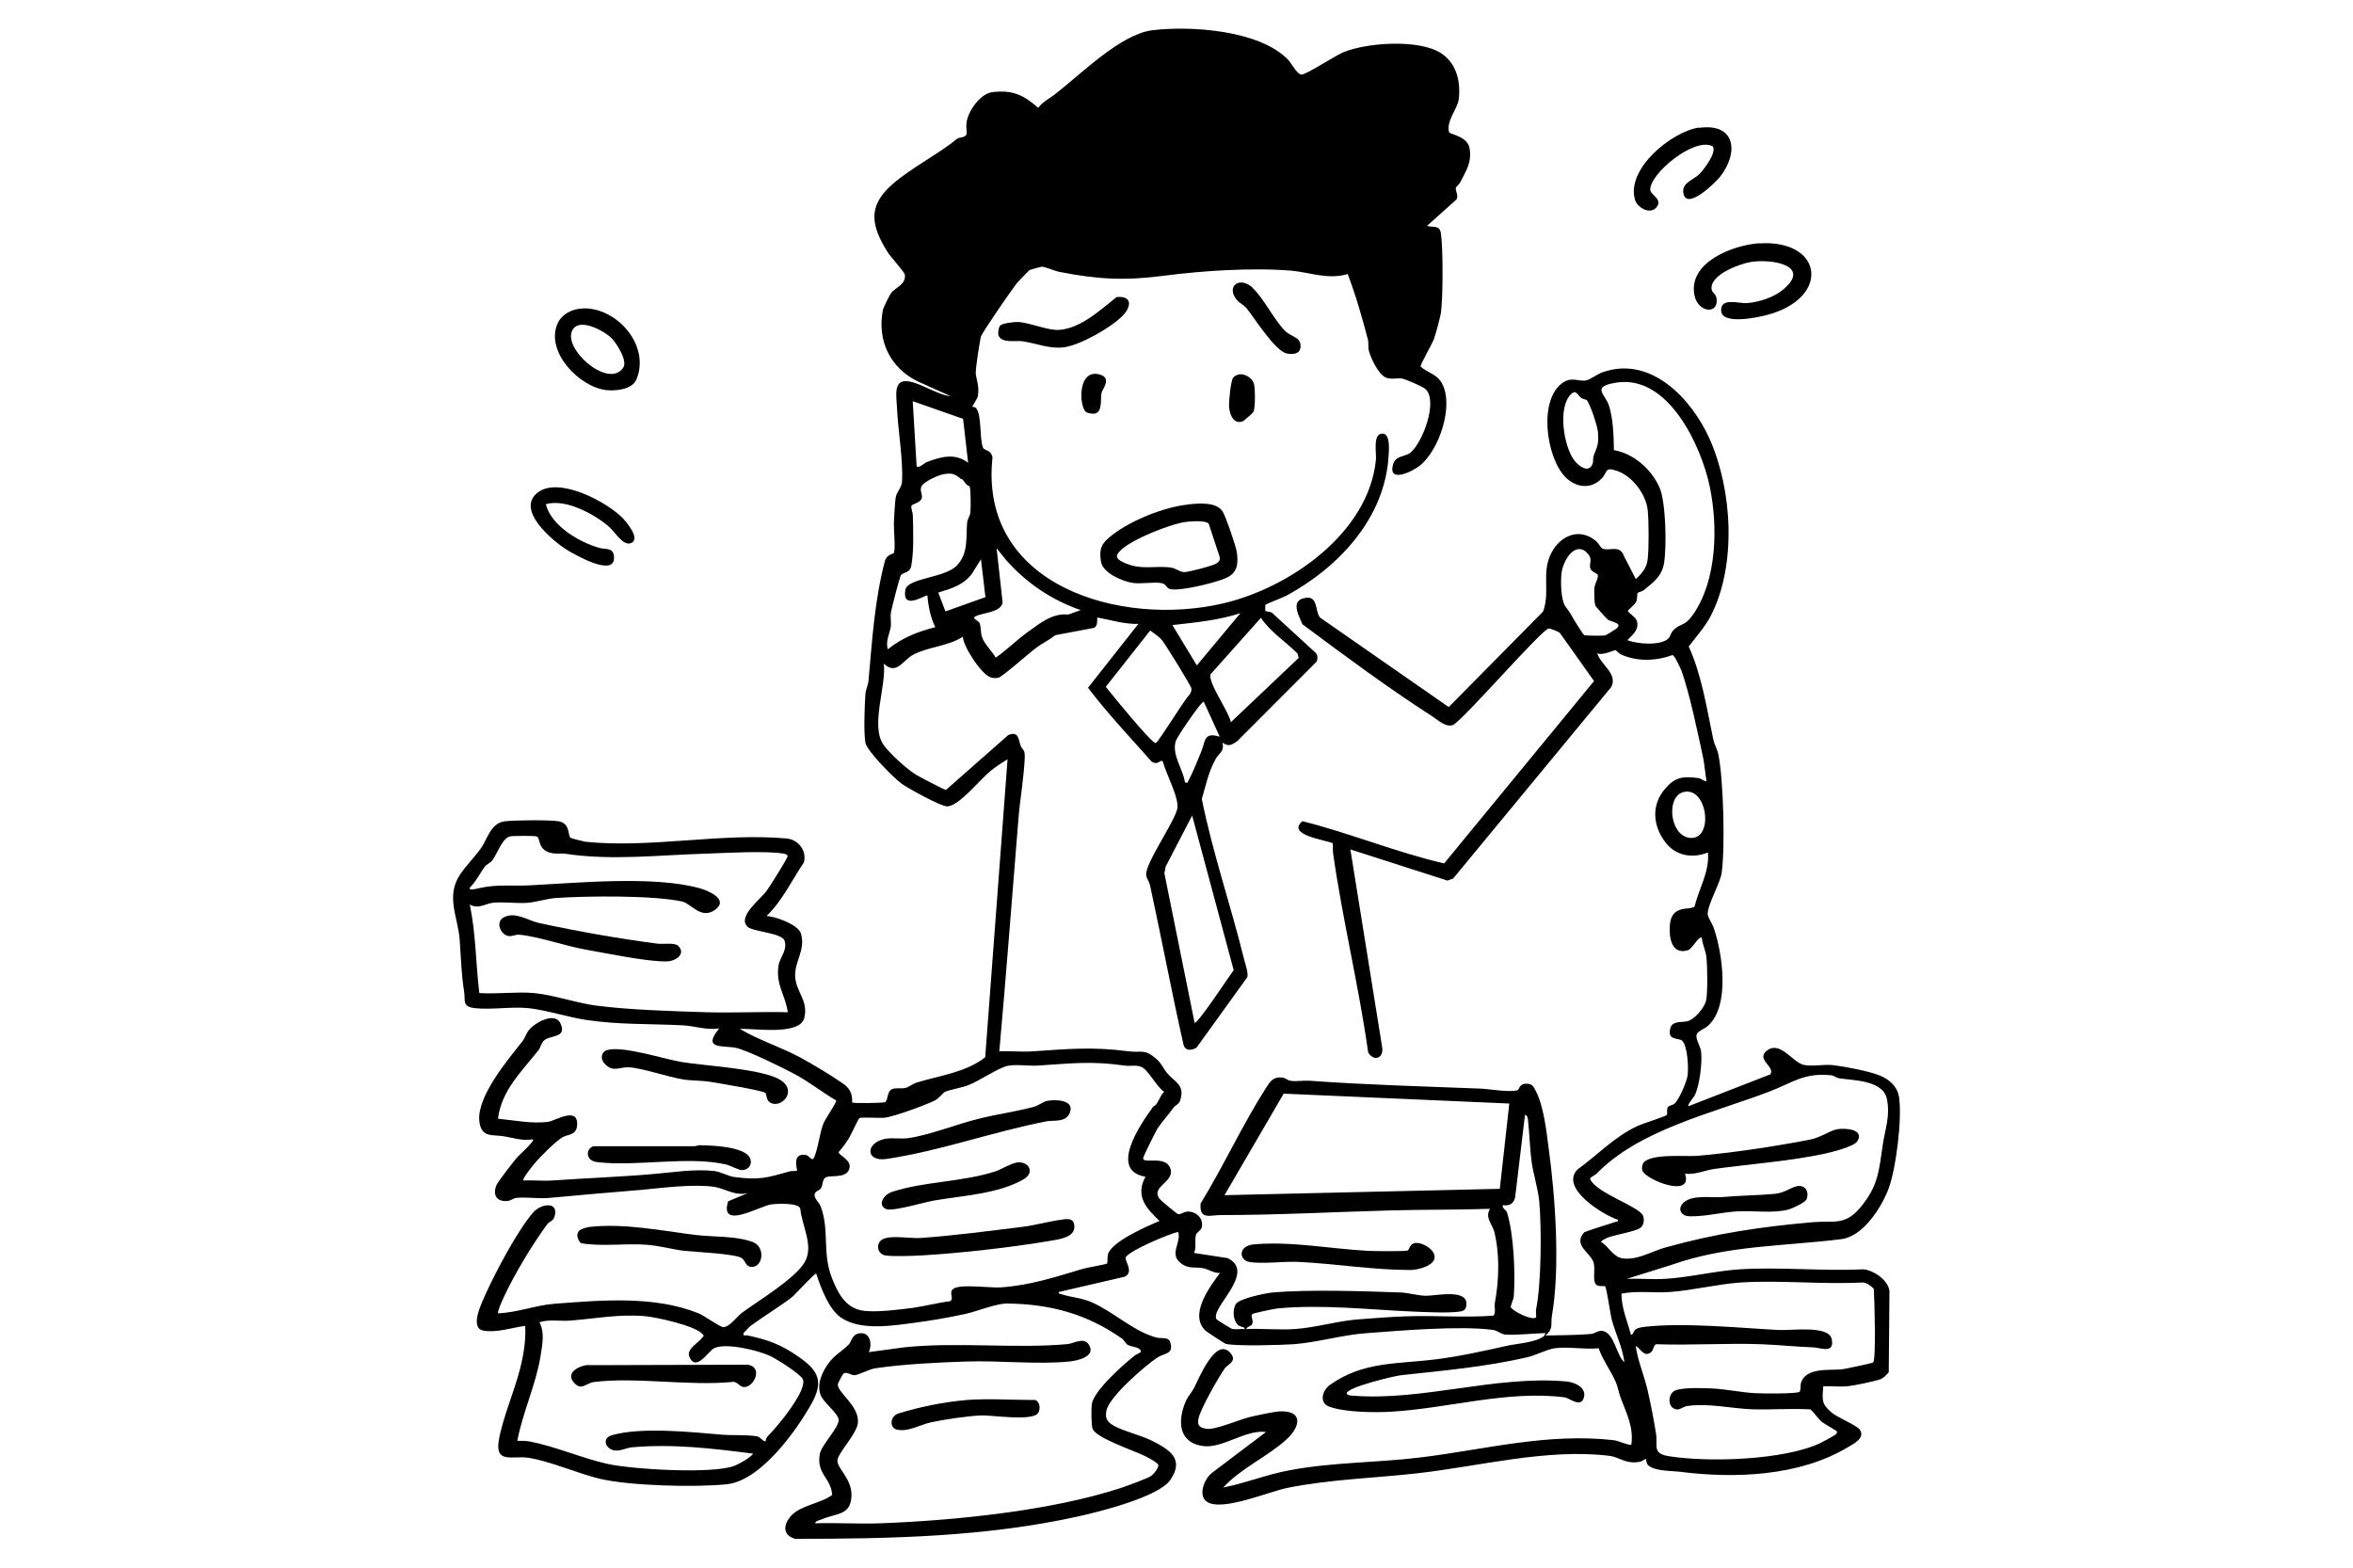 <?xml version="1.0" encoding="UTF-8"?>
<svg id="_レイヤー_1" data-name="レイヤー 1" xmlns="http://www.w3.org/2000/svg" viewBox="0 0 200 133.25">
  <path d="M131.38,113.31c-1.01.03-2.37.17-3.29.14-.5,0-.78-.35-1.2-.41-2.79-.37-7.84.06-10.76.28-2,.14-4.18.79-6.19.94-1.13.07-4.8.18-5.75-.03-.1-.03-1.6-1.01-1.71-1.11-1.45-1.35.33-3.73,1.22-4.92-.51.03-.96-.3-1.42-.4-.67-.14-1.28.11-1.96-.47-.95-.79.11-1.7-.18-2.62-.81.18-4.1,1.57-4.45,2.15-.16.26.75,1.25-.09,1.66l-5.61,1.3c-.04.17.14.16.27.2.82.26,1.74.31,2.55.68,1.93.86,3.5,2.45,5.48,2.99.4.11,1.05-.1,1.19.43.28,1.03-.51.86-1.15,1.3-1.05.71-4.03,3.29-4.28,4.46-.16.72.1,1.03.72,1.36.85.44,2.21.77,3.1,1.2,1.53.77,2.85,1.57,1.59,3.37-.99,1.42-5.91,2.66-7.7,3.06-7.92,1.77-16.07,1.93-24.18,1.93-1.08-.31-1.01-1.2-.34-1.96.81-.89,2.54-1.05,3.49-1.77-.09-1.47-1.35-1.76-1.05-3.47.13-.78,1.7-2.32,1.6-2.95-.09-.58-1.32-1.45-1.54-2.1-.33-.96.16-1.98.74-2.75.45-.6,1.13-.99,1.62-1.47.3-.3.3-.88.91-.99.95-.17,1.15.89.84,1.59l3.02-.41c4.46-.47,9.48.13,13.86-.27.58-.06,1.39-.64,1.83.06.61.99-.95,1.35-1.69,1.42-2.71.27-5.95-.1-8.74,0-2.34.07-5.48.23-7.77.58-.51.09-1.28.52-1.7.58-.33.03-.68-.33-.96-.14-.07.04-.45.78-.48.88-.14.67,1.83,1.84,1.7,3.3-.09.98-1.74,2.59-1.74,3.23,0,.71,1.29,1.57,1.19,3.08-.1,1.59-1.3,1.37-2.54,1.91-.17.07-.54.13-.54.33,1.86-.06,3.73.07,5.58,0,6.26-.24,14.43-1.05,20.39-3,.48-.16,2.17-.78,2.51-.98.27-.16.65-.62.69-.94.03-.2-.96-.72-1.19-.82-.88-.44-4.15-1.52-4.41-2.31-.11-.35-.11-1.69-.06-2.08.18-1.16,2.71-3.39,3.66-4.14.26-.2.78-.24.35-.57-.23-.17-.71-.17-.99-.35-.18-.13-.26-.37-.44-.5-2.99-2.11-6.11-2.95-9.79-2.99-.96,0-2.54.67-3.56.89-1.29.28-2.82.55-4.12.72-1.96.26-4.73.74-6.42-.41-1.05-.71-1.73-2.57-2.11-3.74-.11-.09-1.84,1.83-2.08,2.01-1.03.79-2.35,1.59-3.42,2.37-.26.18-.45.45-.68.67-.06.31.14.16.33.2,1.79.38,2.85.77,4.37,1.83,1.69,1.18,2.13,2.1,1.06,4-1.32,2.35-4.32,6.51-7.17,6.82-2.64.28-8.28.14-10.83-.47-1.83-.44-4.38-1.56-6.15-1.79-1.28-.16-2.72.5-2.42-1.42.28-1.8,1.35-4.27,1.81-6.12.3-1.19.51-2.42.44-3.66-1.11.14-2.44.61-3.56.4-1.23-.23-.07-2.49.21-3.13.85-1.88,2.69-5.36,4.01-6.89.74-.85,2.24-.94,1.83.34-.13.4-.45.41-.62.64-1.33,1.83-2.79,4.25-3.74,6.31-.09.18-.52,1.16-.43,1.26,1.62-.06,3.17-.68,4.78-.81,3.97-.3,8.48-.71,12.25.81.5.2,1.86,1.2,2.13,1.18.55-.04,1.15-.92,1.57-1.23,1.39-1.02,4.44-2.85,5.3-4.25s-.23-3.15-.35-4.61c-.18-.5-1.96-.41-2.45-.35-.99.13-4.45,2.23-3.68-.26l1.71-.71c-1.09.31-2.01-.4-2.91-.52-1.8-.26-4.46.1-6.31.27-2.55.21-5.13.43-7.67.67-.91.09-1.91-.09-2.82,0-.27.03-.48.26-.82.27-.94.04-1.2-.61-.85-1.4.13-.28,1.43-1.96,1.73-2.31.16-.18,1.52-1.39,1.35-1.54-.92.16-1.67-.13-2.49-.26-.98-.16-1.91.16-2.07-1.3-.21-2.1,2.45-5.23,3.68-6.79.21-.27.28-.62.54-.94.52-.64,2.23-1.59,2.69-.54.57,1.28-.96.92-1.47,1.49-.18.2-.24.57-.43.79-1.39,1.76-3.15,3.43-3.42,5.8,1.39.13,2.82.44,4.24.27.58-.07,2.52-1.33,2.49.2-.03.98-.78.82-1.29,1.13-.62.4-1.86,1.63-2.35,2.23-.13.14-1.06,1.3-.94,1.42.82-.04,1.67.06,2.48,0,2.85-.2,5.74-.3,8.59-.55,1.67-.14,3.4-.44,5.13-.26.61.07,1.19.45,1.76.52,2.1.27,2.72.07,4.62-.47.2-.06.65-.04.68-.06.07-.07-.5-1.53.74-1.35.3.04.52.55.68.28.35-.62.5-2.2.86-3.03.16-.34,1.08-1.69,1.06-1.88-1.2-.69-2.31-1.59-3.53-2.24-1.01-.54-4.05-2.04-5.03-2.24-1.08-.21-2.88.16-1.39-1.64-1.08.16-2.13-.23-3.16-.27-2.75-.14-5.26-.04-8.04-.44-1.62-.23-3.49-.86-5.03-1.02-1.46-.14-3.15.16-4.56,0-1.09-.13-.77-.65-.89-1.4-.26-1.66-.26-2.85-.38-4.45-.16-1.91-1.19-3.67.03-5.5.5-.75,1.29-1.54,1.79-2.25.55-.78.81-2.14,2.03-2.28.79-.1,3.84-.13,4.56,0,1.02.18.77,1.22,1.01,1.4.07.06,1.11.31,1.28.34,5.46.57,11.56-.78,17.09-.28,1.01.1,1.73,1.05,1.47,2.03-1.03,1.54-1.83,3.25-3.17,4.56.75.04,2.66.72,2.91,1.47.44,1.42-.57,2.41-.48,3.71s1.12,2.01.78,3.46c-.35,1.56-4.31.89-5.48.96,1.62.96,3.46,1.53,5.12,2.42,1.11.6,2.65,1.53,3.67,2.24.96.67.69,1.52.77,1.59.1.1,2.61.03,2.74-.01.31-.11.18-.92.62-1.12.31-.14.75-.03,1.12-.1.31-.06.65-.37,1.01-.47,1.97-.6,4.14-.85,5.8-2.14l1.9-25.33c-.51.31-1.01.64-1.47,1.01-.85.68-2.68,3-3.67,2.99-.54,0-3.29-1.52-3.84-1.91-.64-.44-2.99-2.82-3.1-3.49-.16-.91-.07-3.16,0-4.17.03-.38.23-.74.26-1.09.31-3.42.51-6.82,1.39-10.18.16-.6.74-.6.78-.72.14-.58-.06-2.07,0-2.81.03-.51.07-1.39.14-1.87s.51-.84.54-1.36c.11-1.8-.35-4.41-.43-6.31-.03-.85-.35-2.34.86-2.23,1.12.11,2.54,1.16,3.71,1.28l-2.78-1.25c-2.38-1.15-3.5-3.5-2.98-6.11.04-.18.58-1.28.71-1.43.37-.47,1.26-.71,1.15-1.54-.03-.23-1.22-1.53-1.46-1.91-1.42-2.27-1.74-3.94.45-5.82,1.67-1.43,3.81-2.48,5.53-3.88,1.11-.18.61-.41.72-1.29.11-.99,1.18-2.51,2.21-2.62,1.71-.2,2.64.24,3.88,1.33.43-.54,1.01-.81,1.5-1.2,2.15-1.67,5.51-5.06,8.21-5.39,3.27-.4,9.08,0,11.51,2.48.31.31.77,1.25,1.15,1.29s2.89-1.63,3.6-1.91c2.03-.82,6.42-1.12,8.29.1,1.3.85,1.67,2.41,1.49,3.9-.1.85-1.09,1.84-.82,2.81.06.18,1.57.33,1.74,1.37.2,1.19-.28,1.86-.77,2.85-.1.2-.37.4-.4.52-.04.24.27.69.04.99l-2.49,2.23c.6.16,1.09-.1,1.19.68.18,1.29.17,5.29.01,6.59-.04.41-.45,1.91-.61,2.35s-1.18,2.17-1.13,2.34c.62.55,1.39.64,1.81,1.42,1.05,1.9-.24,5.7-1.88,7-.64.51-2.74,1.53-2.27-.11.23-.79,1.01-.61,1.49-1.01,1.01-.84,2.37-4.38,1.25-5.4-.21-.2-1.66-.82-1.96-.88-.44-.07-1.01.1-1.4-.09-.64-.28-1.28-1.66-1.45-2.31-.07-.28,0-.6-.06-.88-.5-1.9-1.03-3.78-1.73-5.61-1.64.51-3.22-.14-4.76-.28-3.36-.28-7.57,0-10.88.43s-5.6.31-8.86-.33c-.4-.07-1.22-.45-1.52-.44-.06,0-.96.26-1.01.28-.07.03-.92.94-1.03,1.05-.38.44-3.05,4.32-3.12,4.62-.11.52-.48,2.78-.43,3.19.1.62.3,1.09.18,1.84-.04.26-.5.88-.47.92,0,.01.23.01.33.14.47.58.27,2.58.57,3.33.13.31.67.14.81.84-1.18,10.9,10.88,14.46,19.64,12.4,5.64-1.33,12.33-5.98,12.95-12.19.06-.6-.31-2.31.61-2.23.61.06.5,1.37.47,1.83-.28,5.31-4.21,9.5-8.65,11.92-.3.17-1.77.72-1.83.81-.01.01-.01.48,0,.51.09.07.52.04.65.23l3.64,3.34c.17.21.18.5.06.75l-6.72,6.73c-.47.34-.77.52-1.28.14.2.77-.3.89-.57,1.39-.68,1.26-.79,2.13-1.18,3.4.92,4.58,2.47,9.06,3.59,13.61.1.41.38,1.15.28,1.54l-4.31,5.98c-.41.26-.96.31-1.11-.23-1.02-4.51-1.87-9.06-2.85-13.56-.07-.33-.31-.6-.33-.89-.07-.98,2.32-4.35,2.64-5.58.23-.85-.98-3.08-1.22-4.04-.23-.27-.34.37-.95,0-1.83-2.07-3.74-4.08-5.41-6.28l4.28-5.43c-1.19.04-2.34-.34-3.5-.54,0,.3.04.72-.27.88l-3.29.62c-.48.38-1.06.67-1.54,1.01-.57.4-2.98,2.55-3.3,2.61-.2.04-.44.03-.64-.03-.77-.21-2.35-2.61-2.38-3.46-1.23.81-2.95.86-4.2,1.52-.95.5-1.42,1.79-2.52.77.24,1.88-1.18,5.33,0,6.93.54.74,1.96,2.04,2.74,2.51.3.18,2.41,1.3,2.55,1.29l5.29-4.66c.91-.38.85.4,1.06.92.16.4.37.24.34,1.02-.07,1.69-.41,3.54-.54,5.24-.54,6.56-1.03,13.14-1.62,19.7.95-.04,1.94.07,2.89,0,2.99-.2,5.03-.4,8.08,0,1.16.14,1.39-.24,2.41.68.45.41.55.77.86,1.15.71.84,1.56,1.01,1.13,2.35-.1.33-.43.41-.57.62-.44.62-.98,1.19-1.35,1.76-.17.27-1.23,2.4-1.23,2.54.03.5,1.87-.27,2.3.81.48,1.22-1.71,1.54-.89,2.64.09.13,1.46,1.26,1.56,1.29.27.07.5-.28,1.01-.21.64.09,1.13.61,1.02,1.28-.06.35-.44.44-.51.71-.13.43.07,1.05-.16,1.52l2.86.44c2.49,1.23-1.52,4.24-.95,5.19.04.07,1.2.78,1.28.81.34.1.77,0,1.12.03-.01-.23-.34-.14-.55-.33-.45-.37-.52-1.36-.18-1.83.33-.44,2.48-.89,3.09-.95,3.15-.27,7.68-.11,10.9,0,.68.03,1.46.27,2.14.28.84.01,3.53-.62,3.44.74-.03.44-.2.55-.61.61-.94.13-2.78.04-3.78,0-3.8-.16-7.88-.64-11.69-.27-.27.03-1.96.38-2.1.47-.2.13.07.47,0,.78-.1.33-.48.24-.52.5,1.35-.06,2.75.09,4.1,0,1.7-.11,3.6-.67,5.24-.81,1.26-.1,2.92-.23,4.17-.27,2.48-.1,4.99.13,7.48-.06.24-.17.07-.78.13-1.08.35-1.91.43-4.1-.04-6.02-.16-.67-.84-1.2-.37-1.98-2.75.09-5.53.06-8.28.13-4.88.13-9.76.4-14.65.4-.82,0-1.81.44-1.67-.99,1.94-3.15,3.56-6.7,5.54-9.79.37-.57.6-.99,1.39-.91.3.03.45.24.68.27.48.09,1.09-.03,1.6,0,4.82.35,9.69.48,14.53.67.85.03,2.41.34,3.19.14.18-.04.11-.6.84-.55.43.03.5.21.68.54.71,1.29.94,3.46,1.13,4.92.57,4.17.99,10.16.28,14.27-.13.77.17,1.05-.55,1.67,1.16-.03,2.72-.03,3.84-.13.4-.04.64-.33,1.03-.26,1.01.2,1.16,2.11,1.84,2.66-.16-1.28-.77-2.45-1.09-3.68-.1-.41-.43-2.68-.54-2.76-.11-.1-.67.11-.86-.28s.03-1.2-.13-1.76c-.26-.84-1.79-1.47-.79-2.57.85-.33,1.74-.57,2.59-.86.13-.04.31-.01.27-.2-1.26-.41-4.97-2.69-3.44-4.27,1.74-1.26,3.13-2.78,5.1-3.7.41-.2,2.42-.82,2.49-.94.09-.13-.04-.45.09-.65.1-.17.43-.17.57-.31.41-.38,1.05-1.88,1.12-2.44.07-.64,0-2.44-.47-2.91-.28-.27-1.33.03-.99-1.11.18-.6,1.03-.43,1.46-.55.61-.18,1.45-1.16,1.57-1.79.14-.67.1-2.86.03-3.6-.06-.58-.34-1.11-.4-1.69-.24-.23-.81.94-1.18,1.05-1.43.43-1.63-1.16-1.53-2.2.17-1.74,1.76-1.15,2.1-1.53.37-1.53,1.28-2.95,1.13-4.58-1.37.55-2.81.27-3.68-.95-1.03-1.42-1.12-3.15.06-4.49.82-.95,1.47-1.06,2.76-.89.35.04.43.26.74.27-.11-.62-.17-1.45-.3-2.06-.48-2.2-1.08-5.14-1.79-7.23-.09-.24-.62-1.42-.81-1.43-1.4.52-3.03.57-4.41-.07-.18-.09-.35-.34-.45-.35-.09,0-1.13.5-1.53.26.28.99,1.79,1.76,1.19,2.88l-13.44,16.28-.48.17-8.25-2.65,2.69,16.75c.2.96-.67,1.35-1.18.51-.79-5.67-2.18-11.27-2.98-16.94-.04-.28,0-.57-.03-.85-.77-.31-3.94-.71-2.58-1.87,4.04,1.01,7.97,2.65,12.05,3.59l12.74-15.5-2.91-4.1c-.13-.11-.81-.38-.94-.37-.57.06-6.92,7.38-8.06,8.16-.6.35-1.36-.38-1.87-.71-3.76-2.42-7.45-5.16-11.01-7.81-.24-.62-.99-1.86.01-2.18,1.39-.45,1.02,1.08,1.5,1.62l10.93,7.6,8.02-8.12c.62-1.7-.16-3.29.69-4.96.74-1.45,2.32-2.2,3.74-1.09.26.2.47.65.64.71.61.21,1.46-.35,1.8.62l1.01,1.96c.51-.47.94-.96,1.01-1.69.11-.95.1-3.22,0-4.17-.14-1.35-1.3-2.88-2.59-3.33-1.11-.38-.79.1-1.32.64-.92.96-2.21.78-3.1-.13-1.64-1.7-2.32-6.68-.13-8.06.72-.45,1.3-.04,1.9-.14.31-.06.95-.52,1.33-.67,4.12-1.52,7.62,2.18,9.17,5.63,1.94,4.34,2.32,10.77.09,15.07-.5.95-1.22,1.73-1.86,2.58,1.12,2.49,1.52,5.22,2.08,7.88.09.43.35.88.44,1.3.43,2.15.58,7.87.28,10.05-.11.85-1.2,2.71-1.19,3.51,0,.28.41.85.52,1.2.74,2.17,1.39,6.56-.47,8.28-.27.26-.92.48-.99.77-.11.41.33.98.38,1.45.11.94-.13,2.81-.51,3.66-.09.2-.68.86-.57.98l6.97-2.71c.43-.68-1.33-1.29-.24-2.06s2.14,1.03,3.05,1.25c.72.17,1.77-.07,2.54.03.96.11,3.06.51,3.95.88.77.31,1.46.89,1.62,1.76.31,1.77-.24,6.25-.91,7.95-.64,1.62-2.17,3.98-4,4.2-4.82.6-9.69.51-14.37,2.17l-3.84,1.2c1.09-.04,2.2.07,3.29,0,2.06-.13,4.28-.68,6.32-.81,3.42-.21,7.06.17,10.5,0,.88.1,2.07.89,2.21,1.83l-.06,6.92c-.24.27-.47.54-.84.64-.54.16-2.11.5-2.66.55-.67.07-1.4-.03-2.07,0-.06,1.12-.2,1.45.68,2.21.55.47,2.14,1.09,2.42,1.47.52.72-.54,1.23-1.05,1.53-4.11,2.45-9.61,2.65-14.24,2.06-.68-.09-2.18-.03-2.71-.58-.13-.14-.16-.48-.17-.51-.04-.03-.34.21-.5.24-1.26.23-1.69-.4-2.66-.51-5.23-.64-11.08.91-16.27,1.49-3.66.41-7.38.51-11,1.23-1.66.34-5.29,1.91-6.72,1.28-1.01-.44-.44-1.98.23-2.52l4.63-3.5c-1.71-.23-3.67,1.39-5.3,1.2-2.2-.27-2.24-2.21-1.49-3.88.17-.38.48-.69.68-1.08.4-.77,1.84-4.37,3.08-2.96.62.71-.24.98-.47,1.3-.54.77-2.1,3.5-2.25,4.31-.1.58.11.75.72.84.74.1,2.76-.79,3.68-1.01.55-.13,1.97-.44,2.49-.47,2.03-.1,1.8,1.28.61,2.37-1.57,1.45-3.91,2.47-5.39,4.1,1.9-.37,3.7-1.11,5.6-1.46,3.71-.71,7.51-.64,11.27-1.11,5.46-.68,10.66-2.08,16.28-1.46.54.06.99.38,1.54.4.21-1.53-.41-2.66-.91-4-.16-.44-.24-.94-.41-1.33-.41-.96-1.11-1.87-1.46-2.88-1.16.13-2.61-.16-3.73,0-.67.1-1.62.6-2.34.77-3.6.82-7.11,1.13-10.71,1.52-.62.07-4.62,1.03-4.63,1.54,0,.2.45.2.6.21,5.9.44,12.06-1.74,18.03-1.22.72.06,1.79.5,1.52,1.39s-1.23,0-1.66-.04c-4.78-.61-9.91.94-14.65,1.22-1.42.09-4.05.07-5.36-.44-.86-.34-.54-1.4.1-1.84,2.82-2,5.71-1.76,8.87-2.15,2.1-.26,4.17-.72,6.22-1.18.85-.18,2.45-.27,3.13-.84l.07-.18ZM141.84,54.23c.14-.14.17-.47.44-.71.62-.58.92-.26,1.64-1.3,2.03-2.93,2.11-7.5,1.4-10.88-.71-3.39-3.49-9.51-7.92-8.82-2.18.34-.98.95-.65,1.93.37,1.12.41,2.64.43,3.81,1.69.3,3.19,1.62,3.88,3.19.54,1.23.61,5.05.38,6.41-.18,1.12-.91,1.64-1.73,2.31-.14.11-.47.17-.51.23-.07.11-.01.5-.13.75-.1.24-.71.71-.71.78,0,.09.58.51.68.67.57.98-.78,1.7-.68,1.83.81.31,2.82.48,3.46-.17h.01ZM134.84,34c-.09-.07-.3-.07-.43-.17-.34-.26-.44-.74-.86-.34-1.18,1.09-.64,4.46.26,5.64.34.45,1.18,1.13,1.54.34.1-.23.03-.5.1-.71.33-.88.45-.96.37-2.06-.04-.48-.68-2.45-.98-2.72h0ZM81.86,35.6l-4.28-1.5.33,5.51c.14.27.65-.26.88-.34,1.18-.45,2.41-.79,3.5.07l-.43-3.74h0ZM81.7,40.73c-.54-.45-.74-.54-1.47-.43-.45.07-1.73.64-1.91,1.05s.16.74,0,1.06c-.16.37-.81.4-.86.62-.04.14.13.54.13.78.03,1.28.1,3.09-.14,4.31-.11.58-.62.5-.86.75-.11.11-.79,2.78-.86,3.17s.03.81-.01,1.19c-.07.57-.47,1.23-.26,1.96,1.22-.98,2.54-1.5,4.04-1.88-.41-.81-.6-1.79-.67-2.69-.11-.13-2.17,1.35-1.88-.47.16-1.03,3.36-1.01,4.38-2.08s.75-2.4.88-3.7c.03-.26.23-.48.27-.81s.04-2.04-.07-2.23c-.34-.1-.47-.48-.65-.62h-.03ZM91.84,51.85c-2.45-.84-4.61-2.31-6.32-4.24l-.81-1.01.51,4.61c-.14.86-1.7.86-2.31,1.18-.37.18.24.33.35.57.14.31.07.75.2,1.15.18.61.85,1.23,1.18,1.79.96-.68,1.81-1.53,2.76-2.21,1.01-.72,2.07-1.6,3.39-1.45l1.03-.37h.01ZM134.84,46.92c-1.08-.89-2,.84-2.11,1.77-.09.69-.07,2.32.34,2.88.47.61.41.6.79,1.23.1.17.71,1.13.78,1.18.1.06,1.57.07,1.79.03.11-.03.78-.45.92-.55.67-.48-.38-.6-.67-.78-.09-.06-1.05-1.12-1.08-1.2-.1-.34-.11-1.19-.07-1.56s.34-.75.28-1.05c-.03-.13-.5-.24-.61-.5-.21-.47.31-.86-.38-1.43h.01ZM83.76,50.76l-.38-3.22-.75,1.2c-.71.98-1.77,1.29-2.88,1.63l.61,1.6,3.42-1.22h-.01ZM105.43,52.12c-1.87.61-3.84.79-5.78,1.01l2.08,3.43s3.7-4.44,3.7-4.44ZM107.17,52.52l-4.28,4.8c-.21.74,1.57,3.17,1.73,4.07l5.77-5.47-.11-.38c-.99-.99-2.34-1.86-3.1-3.02ZM97.76,53.6l-3.77,4.78c.45.58,3.93,4.85,4.24,4.78.24-.06,2.42-3.68,2.88-4.12.1-.16.18-.31.16-.51-.03-.24-2.21-3.76-2.49-4.1s-.65-.55-.99-.82h-.01ZM103.67,62.61l-1.35-2.96c-.17-.13-2.3,3.03-2.38,3.33-.37,1.19.62,2.37.78,3.53.31.06.21-.01.3-.17.37-.67.81-1.79,1.11-2.52.33-.82.18-1.63,1.54-1.2h0ZM143.04,67.34c-1.43.43-1.11,3.61.52,3.87,2.18.33,1.6-4.49-.52-3.87ZM101.53,86.94c.23.17,3.05-4.12,3.33-4.48l-3.53-13.14-2.25,4.34-.11.57s2.57,12.71,2.57,12.71ZM63.49,78.71c-.77-.82,1.15-2.3,1.63-2.93.24-.31,1.83-2.83,1.83-3.02,0-.1-.21-.18-.33-.2-1.45-.26-4.96-.06-6.59,0-3.98.11-7.99.61-11.98.01-.48-.07-.85.06-1.36-.11-1.01-.33-.75-1.25-1.06-1.36-.18-.07-2.01-.06-2.27-.01-.65.13-1.11,1.49-1.49,2.01-.2.27-.5.35-.65.55-.41.54-.75,1.28-1.29,1.8-.11.3.65.07.72.06,1.63-.38,2.82-.17,4.45-.26,4.1-.21,10.37-.82,14.3.23.75.2,2.62.95,1.37,1.86-1.18.85-2.04-.55-2.78-.71-2.44-.54-8.15-.48-10.74-.3-.79.06-1.64.34-2.42.41-.95.07-2.06-.11-2.96,0-.62.07-1.23.57-1.94.14.52,2.49.51,5.03.81,7.53,1.5.1,3.16-.13,4.63,0,1.63.14,3.59.84,5.26,1.06,2.82.37,6.51.48,9.4.57,2.31.07,4.62-.06,6.93,0-.21-1.49-1.03-2.31-.79-3.95.1-.71.79-1.32.51-2.14-.24-.67-2.75-.75-3.17-1.2v-.03ZM97.95,94.13c.06-.09.23-.13.33-.27.23-.31.37-.77.67-1.06-.67-.43-1.36-1.93-2-2.14-.48-.16-.92-.01-1.39-.09-2.81-.4-4.54-.18-7.27,0-.82.06-1.9-.13-2.66.03s-2.41,1.29-3.33,1.64c-.62.24-1.49.35-1.98.57-.18.07-.47.54-.88.74-.82.4-3.36,1.33-4.21,1.45-.44.06-2.01-.07-2.18.04-.09.04-.72,1.42-.85,1.63-.26.44-.57.86-.91,1.25-.07.28,1.25.69.86,1.53-.35.77-1.67.37-2.03.67-.23.2-.17.62-.34.88-.16.23-.51.23-.54.55-.03.34.38.65.51.98.79,2.11.1,3.95.98,6.15.47,1.18,1.09,2.4,2.42,2.69,1.13.24,3.3-.06,4.49-.21.99-.14,2.07-.43,3.08-.55.44-.16-.09-.68.26-1.02.5-.5,3.19-.1,4.07-.16,2.51-.17,4.66-.89,7.03-1.59.34-.1,1.97-.37,2.03-.45.04-.06,0-.55.07-.79.34-1.09,3.32-2.37,4.38-2.82-1.15-1.09-2.08-2.11-1.2-3.76-3.13-.52-.44-4.44.6-5.87h.01ZM135.63,99.81c-.13.14-.38.18-.48.38.44,1.2,4.24,2.37,4.51,3.16.13.37.06.85-.3,1.06-.4.26-2.04.55-2.61.75-.14.04-.67.3-.67.4.68.4,1.02,1.28,1.83,1.4,1.25.18,2.51-.61,3.63-.92,4.29-1.2,8.08-1.76,12.5-2.15,1.73-.16,2.74.33,4.04-1.2,1.59-1.88,1.62-3.17,1.96-5.44.2-1.33.64-2.4.34-3.85-.33-1.56-2.75-1.56-4.04-1.74-.26-.04-.45-.23-.68-.26-2.35-.24-3.26.62-5.31,1.4-4.85,1.84-11.1,3.25-14.7,7.02h-.01ZM128.29,93.8l-19.18-.84-5.03,8.63,23.4-.54.81-7.27h0ZM130.57,111.97c.01-.24-.04-.5,0-.72.44-2.11.47-6.93.26-9.16-.1-1.03-.51-2.32-.65-3.37s-.18-2.37-.3-3.47c0-.13-.06-.51-.26-.48l-.84,7.03c-.16.55-.48.71-1.05.64-.07.3.3.37.37.64.57,1.86.71,5.14.57,7.1-.03.3-.28.79-.26.92.07.28,1.73,1.16,2.14.89h.01ZM142.18,118.32c.45-.43,2.45-.33,3.13-.31,1.26.03,2.66.35,3.88.41.52.03,3.66.07,3.78-.13.1-.16.04-.54.13-.81.47-1.28,2.48-.98,3.47-1.09.3-.04,2.54-.51,2.64-.58.27-.18.11-5.51.06-6.26-.26-.26-.57-.51-.94-.54-3.4.18-7-.21-10.36,0-1.94.13-4.08.67-6.05.81-1.36.1-2.75-.13-4.1.14,0,1.22.5,2.35.81,3.5.23-.03.17-.3.41-.47.18-.13.51-.18.74-.21,3.4-.38,7.98.09,11.42.27,1.02.06,4.24-.43,4.49.77.28,1.3-1.01.72-1.52.71-1.49-.06-2.98-.21-4.44-.27-2.95-.11-5.92.1-8.89,0-.33,0-.24.48-.52.69-.58.44-.85-.31-1.29-.55.18,1.29.72,2.49,1.01,3.76.26,1.11.55,2.61.72,3.71.16.98-.35,1.67,1.05,1.9,3.37.55,9.85.35,12.94-1.12.18-.09,1.16-.62,1.28-.72s.13-.21.09-.27c-.07-.09-1.03-.61-1.28-.81-.38-.34-.6-.74-.96-1.05-1.64-.1-3.3.04-4.96-.01-1.79-.07-3.7-.54-5.51-.28-.45.07-.72.51-1.22.16-.41-.3-.35-1.01-.03-1.32h.01ZM65.08,122.46s.03-.23.13-.33c.95-.99,2.01-2.31,2.68-3.51.18-.34.51-1.05.35-1.39-.21-.45-2.21-1.7-2.75-1.96-.99-.48-3.87-1.19-4.83-.65-.47.27-1.53,2.03-2.07.69-.27-.65.81-1.18,1.12-1.64.13-.18.17-.06,0-.27-.57-.71-3.95-1.45-4.93-1.53-2.25-.18-4.12.21-6.31.38-.86.07-1.77-.13-2.62.14.47.89.24,1.91.1,2.85-.38,2.4-1.53,4.83-1.98,7.23.37-.01.72,0,1.08.06,2.13.41,4.46,1.43,6.58,1.9s8.97.88,10.8.16c.45-.18,1.29-.65,1.59-1.03-3.42-.44-6.83-.85-10.29-.54-.5.04-.96.33-1.47.27-.79-.1-1.15-1.05-.24-1.3,2.51-.72,6.76-.26,9.38-.04.88.07,2.11-.01,2.95.14.31.06.55.52.74.4h.01Z"/>
  <path d="M100.95,42.88c.91-.1,2.41-.24,2.96.58.26.38,1.16,3,1.22,3.49.26,1.86-.54,2.13-2.11,2.58-.72.21-3.09.77-3.66.51-.2-.1-.26-.4-.61-.47-.72-.14-1.73.1-2.52-.03-.85-.14-2.49-.84-2.65-1.79-.18-1.16.07-1.59.95-2.27,1.6-1.25,4.41-2.38,6.42-2.59h0ZM100.81,44.36c-1.33.17-4.58,1.47-5.54,2.4-.61.58-.3.81.37,1.11,1.45.62,2.57.17,3.93.38.37.06.71.37,1.09.38.33.01,2.48-.55,2.74-.74.21-.14.3-.24.28-.52l-.94-2.85c-.24-.31-1.52-.21-1.93-.16h0Z"/>
  <path d="M149.51,20.69c5.48-.37,6.12,4.65.69,6.08-.79.21-3.91.89-3.91-.4,0-1.11,1.5-.55,2.23-.61.94-.07,2.23-.48,2.96-1.08,2.62-2.1-.86-2.71-2.68-2.41-.94.16-3.16.99-3.32,2.08-.07.52.33.57.41.94.28,1.45-1.53,1.35-1.86-.17-.58-2.82,3.25-4.28,5.46-4.44h.01Z"/>
  <path d="M49.56,26.21c2.88-.07,5.71,3.13,4.55,6.01-.35.89-1.73,1.02-2.55.94-2.3-.23-5.23-3.27-4.17-5.65.37-.84,1.3-1.28,2.17-1.29ZM48.84,27.82c-1.5,1.42,2.88,5.44,4.15,3.4.35-.57-.57-2.04-1.02-2.49-.58-.57-2.42-1.57-3.12-.91h-.01Z"/>
  <path d="M119.66,106.29c.09-.04.17-.45.44-.58.58-.27,1.83.43,1.84,1.11.03.78-1.45,1.13-2.06,1.13-3.17,0-6.39-.54-9.54-.69-1.2-.06-3.09.2-4.17,0-.86-.16-.95-1.36.4-1.49,3.2-.28,6.51.38,9.68.55.44.03,3.26.06,3.4-.03Z"/>
  <path d="M144.39,10.87c3.13-.45,3.42,2.07,1.84,4.12-.4.52-2.89,2.96-3.15,1.42-.14-.88.82-1.09,1.35-1.6.38-.37,1.52-1.86,1.15-2.37-1.54-.84-5.39,2.34-5.31,3.71.03.43,1.16.82.47,1.53-.54.55-1.56-.04-1.76-.67-.81-2.64,3.1-5.82,5.43-6.17h-.01Z"/>
  <path d="M65.05,92.9c-.16-.2-4.05-.84-4.65-.94-.78-.13-1.62-.09-2.34-.21-1.3-.21-3.5-.98-4.63-1.03-.77-.04-1.35.48-2.07-.34-.34-.38-.27-.96.23-1.12,1.3-.4,4.8.75,6.34,1.01,1.96.33,6.92.57,8.42,1.54s-.03,2.52-.94,1.87c-.28-.2-.24-.64-.35-.78h0Z"/>
  <path d="M46.39,42.84c.45,1.84,2.81,3.23,4.54,3.73.54.16,1.3-.09,1.26.91-.09,1.52-3.25-.3-3.9-.68-1.28-.77-4.55-3.49-2.55-4.96,1.79-1.32,5.74.77,7.13,2.14.38.38,1.67,1.91.71,2.2-.65.2-1.32-.99-1.86-1.45-1.25-1.06-3.66-2.35-5.3-1.88h-.03Z"/>
  <path d="M49.25,104.6c.13-.14.62-.28.84-.31,2.95-.33,6.11.31,9.01.68,1.47.18,3.51.07,4.9.61,1.11.43.84,2.24-.2,2.1-.43-.06-.44-.52-.75-.74-.58-.38-3.95-.52-4.89-.62-1.06-.13-2.18-.45-3.25-.52-1.83-.13-3.74.18-5.53-.13-.27-.27-.45-.72-.16-1.05h.01Z"/>
  <path d="M59.54,97.35c.96,0,3.77.11,4.21,1.09.23.5-.11.99-.64,1.02-.34.01-.99-.38-1.39-.48-3.25-.74-7.62.2-10.97-.2-1.06-.13-.94-1.22-.27-1.35h8.48c.21,0,.43-.1.57-.1h.01Z"/>
  <path d="M82.13,119c1.94-.14,3.91,0,5.85,0,.43.13.48.81.24,1.13-.52.68-3.84.16-4.79.18-1.12.04-3.15.34-4.27.58-.94.2-2.03.88-2.98.61-.57-.17-.55-1.13.2-1.36,1.74-.54,3.91-.99,5.73-1.13h.01Z"/>
  <path d="M85.01,27.67c.2-.2,1.19-.31,1.52-.3.98.04,2.54.74,3.49.67,1.86-.13,3.5-1.7,4.89-2.79,1.32-.13,1.29.79.51,1.59-.99,1.01-3.59,2.49-4.99,2.68-1.2.16-2.35-.34-3.5-.51-.52-.09-1.84.2-2.06-.51-.06-.21,0-.67.14-.82h0Z"/>
  <path d="M106.45,24.46c.88.77,1.84,2.72,2.78,3.67.51.52,1.45.52,1.3,1.45-.09.54-.69.55-1.13.47-1.01-.18-2.75-2.99-3.43-3.83-.27-.33-.65-.47-.86-.75-.91-1.13.23-2.03,1.36-1.02h-.01Z"/>
  <path d="M105.26,31.83c.52-.11,1.16.27,1.32.78.11.38.13,2.04-.04,2.4-.04.09-.77.72-.85.77-.79.38-1.18-.52-1.22-1.2-.03-.43.14-2.24.35-2.48.1-.13.27-.21.43-.26h.01Z"/>
  <path d="M92.28,35c-.58-.58-.67-3.71,1.22-3.16,1.01.3.23,1.19.13,1.54-.11.44.1,1.59-.52,1.76-.21.06-.67,0-.82-.14Z"/>
  <path d="M88.97,93.58c.68-.14,2.41-.13,1.96,1.01-.34.84-1.36.61-1.97.72-4.58.89-9.04,2.52-13.61,3.2-1.8.27-1.81-1.39-.1-1.71.62-.11,1.3.03,1.96-.06,1.8-.26,4.1-1.18,5.91-1.63,1.56-.4,3.2-.61,4.75-1.03.41-.11.78-.43,1.12-.5h-.01Z"/>
  <path d="M90.33,103.65c.52-.06.95-.07.99.57.06.98-1.35,1.13-2.11,1.26-3.17.54-7.68,1.05-10.87,1.23-.72.04-2.47.11-3.09,0-.57-.1-.82-.75-.43-1.22.5-.6,2.51-.2,3.37-.26,2.76-.18,5.94-.61,8.73-.95,1.12-.14,2.37-.5,3.42-.62h-.01Z"/>
  <path d="M86.42,98.81c1.02-.14,1.57.85.6,1.42-2.14,1.25-5.22,1.4-7.6,1.81-.82.14-3.46.92-4.04.75-.79-.24-.4-1.22.47-1.49,2.71-.88,5.84-.82,8.65-1.7.6-.18,1.4-.71,1.91-.78h.01Z"/>
  <path d="M57.65,80.4c.68.68-.2,1.3-.98,1.32-1.66.03-5.05-.68-6.82-.99s-4.15-1.15-5.73-1.28c-.3-.03-.58.16-.91.11-.64-.1-1.15-1.19-.38-1.59.98-.51,2.03.27,2.96.48,3.29.71,6.72,1.32,10.08,1.76.45.06,1.49-.1,1.77.18Z"/>
  <path d="M49.99,116.04l13.55-.04c1.35.17.57,1.9-.28,1.9-.44,0-.58-.54-1.06-.43-3.67.35-8.15-.44-11.71,0-.68.09-1.05.77-1.69.07-.78-.86.4-1.45,1.18-1.52h.01Z"/>
  <path d="M143.21,99.73c.78,2.2-3.37.54-3.61-.23-.06-.21-.04-.37.04-.57.43-.92,3.64-.61,4.56-.68,3.06-.26,6.49-.78,9.54-1.36,1.02-.18,1.79-.81,2.45-.91s2.28-.01,1.69,1.01c-.28.48-2.2.94-2.82,1.08-3.05.65-6.26.86-9.34,1.29-.82.11-1.63.52-2.51.4v-.03Z"/>
  <path d="M152.74,100.82c.71-.11,1.05.45.82,1.11-.1.28-1.22.79-1.54.88-1.32.35-3.03.07-4.42.16-1.22.07-2.83.47-4.04.41-.72-.03-.99-.67-.47-1.15.78-.71,2.32-.4,3.29-.48,1.47-.13,2.98-.14,4.44-.27.85-.07,1.39-.55,1.91-.65h.01Z"/>
</svg>